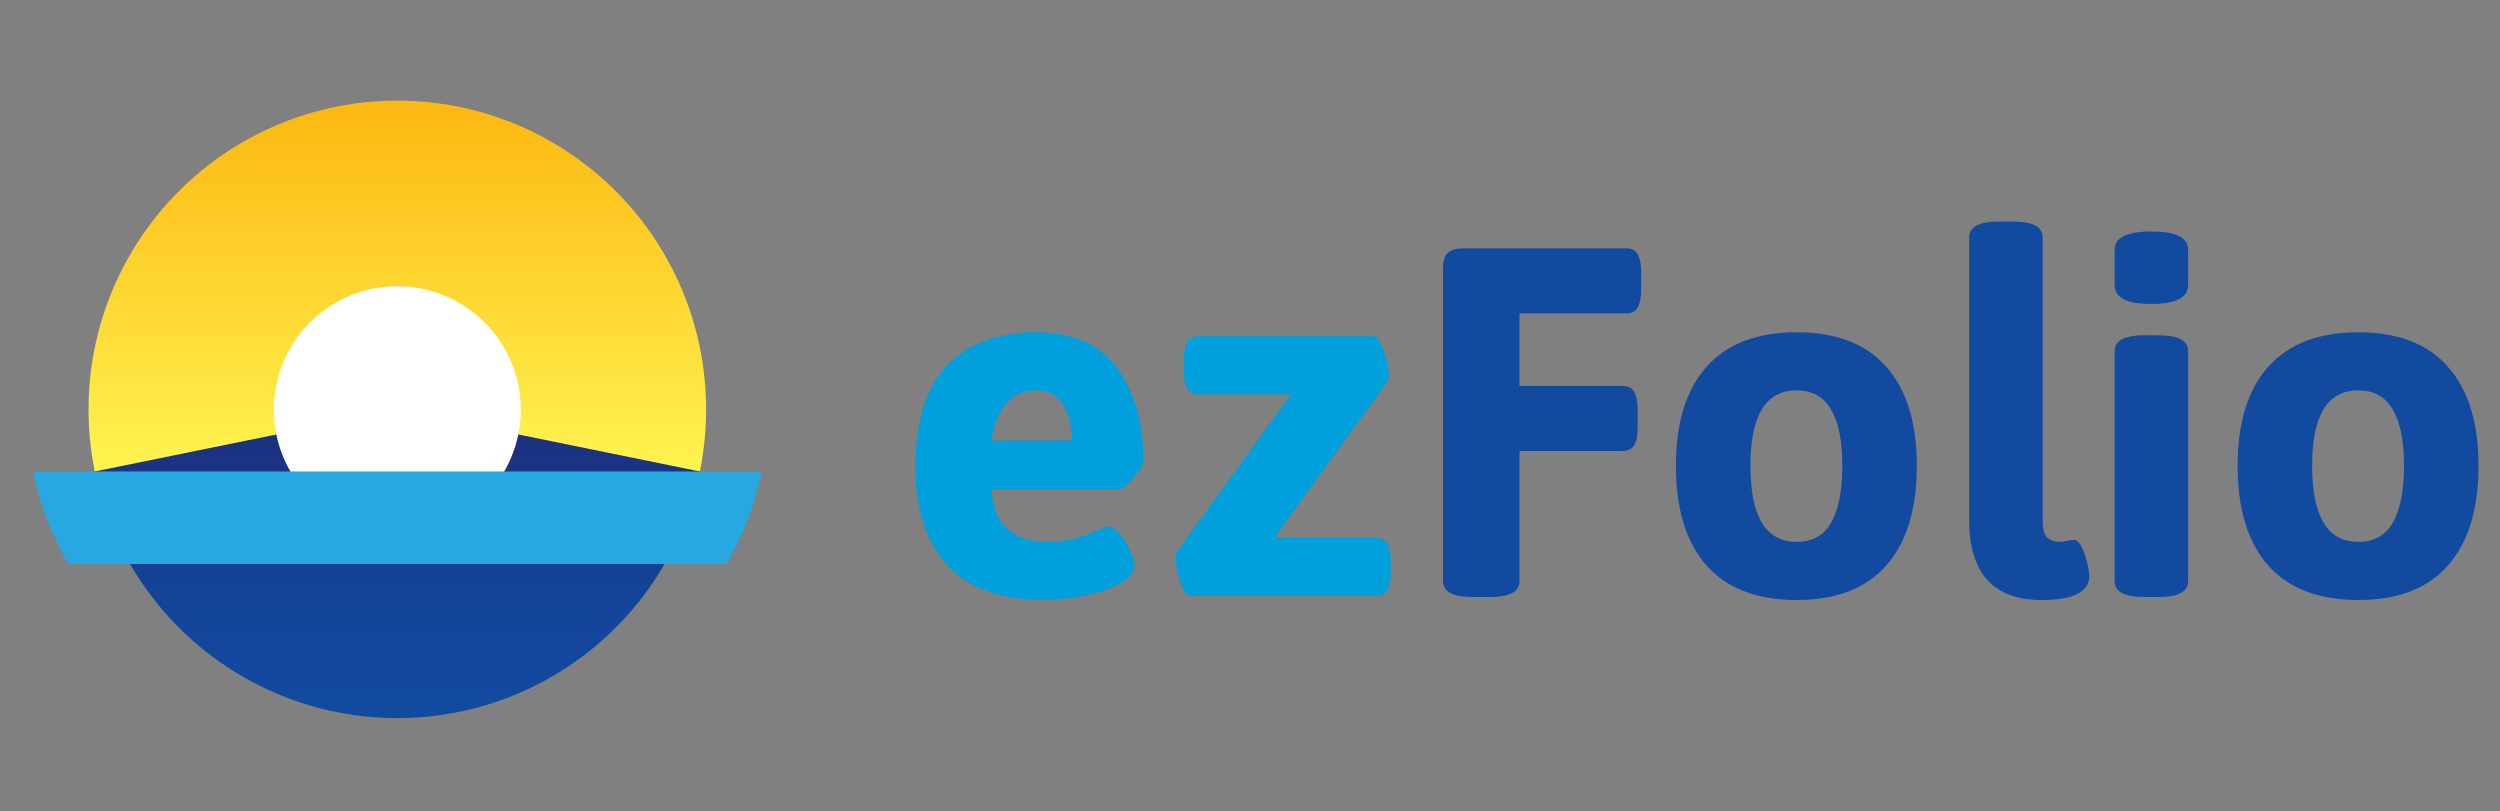 <svg width="151" height="49" viewBox="0 0 151 49" fill="none" xmlns="http://www.w3.org/2000/svg">
<rect x="0" y="0" width="151" height="49" fill="#808080" stroke="none"/>
<path d="M63.118 36.24C60.478 36.24 58.508 35.54 57.208 34.14C55.928 32.72 55.288 30.76 55.288 28.26C55.288 25.44 55.928 23.37 57.208 22.05C58.508 20.73 60.298 20.07 62.578 20.07C64.798 20.07 66.428 20.79 67.468 22.23C68.528 23.67 69.058 25.53 69.058 27.81C69.058 28.05 68.848 28.41 68.428 28.89C68.028 29.35 67.728 29.58 67.528 29.58H59.878C59.978 30.72 60.318 31.53 60.898 32.01C61.478 32.49 62.288 32.73 63.328 32.73C63.888 32.73 64.398 32.67 64.858 32.55C65.318 32.41 65.798 32.24 66.298 32.04C66.618 31.88 66.838 31.8 66.958 31.8C67.158 31.8 67.378 31.95 67.618 32.25C67.878 32.53 68.088 32.86 68.248 33.24C68.428 33.6 68.518 33.88 68.518 34.08C68.518 34.54 68.208 34.94 67.588 35.28C66.968 35.6 66.228 35.84 65.368 36C64.508 36.16 63.758 36.24 63.118 36.24ZM64.738 26.61C64.738 25.69 64.558 24.96 64.198 24.42C63.838 23.86 63.298 23.58 62.578 23.58C61.098 23.58 60.198 24.59 59.878 26.61H64.738ZM71.88 36C71.7 36 71.51 35.73 71.31 35.19C71.11 34.63 71.01 34.14 71.01 33.72C71.01 33.52 71.04 33.38 71.1 33.3L77.97 23.82H72.39C72.07 23.82 71.84 23.7 71.7 23.46C71.56 23.22 71.49 22.84 71.49 22.32V21.81C71.49 21.29 71.56 20.91 71.7 20.67C71.84 20.43 72.07 20.31 72.39 20.31H83.01C83.17 20.31 83.35 20.59 83.55 21.15C83.77 21.71 83.88 22.2 83.88 22.62C83.88 22.82 83.85 22.97 83.79 23.07L76.95 32.49H83.1C83.42 32.49 83.65 32.61 83.79 32.85C83.93 33.09 84 33.47 84 33.99V34.5C84 35.02 83.93 35.4 83.79 35.64C83.65 35.88 83.42 36 83.1 36H71.88Z" fill="#00A0DC"/>
<path d="M88.958 36.06C87.758 36.06 87.158 35.74 87.158 35.1V16.2C87.158 15.78 87.248 15.48 87.428 15.3C87.628 15.1 87.938 15 88.358 15H98.228C98.548 15 98.778 15.12 98.918 15.36C99.058 15.6 99.128 15.98 99.128 16.5V17.43C99.128 17.95 99.058 18.33 98.918 18.57C98.778 18.81 98.548 18.93 98.228 18.93H91.778V23.31H98.018C98.338 23.31 98.568 23.43 98.708 23.67C98.848 23.91 98.918 24.29 98.918 24.81V25.74C98.918 26.26 98.848 26.64 98.708 26.88C98.568 27.12 98.338 27.24 98.018 27.24H91.778V35.1C91.778 35.74 91.178 36.06 89.978 36.06H88.958ZM108.516 36.24C106.136 36.24 104.326 35.55 103.086 34.17C101.846 32.77 101.226 30.76 101.226 28.14C101.226 25.52 101.846 23.52 103.086 22.14C104.326 20.76 106.136 20.07 108.516 20.07C110.896 20.07 112.696 20.76 113.916 22.14C115.156 23.52 115.776 25.52 115.776 28.14C115.776 30.76 115.156 32.77 113.916 34.17C112.696 35.55 110.896 36.24 108.516 36.24ZM108.516 32.73C109.456 32.73 110.146 32.35 110.586 31.59C111.046 30.81 111.276 29.66 111.276 28.14C111.276 26.62 111.046 25.48 110.586 24.72C110.146 23.96 109.456 23.58 108.516 23.58C107.576 23.58 106.876 23.96 106.416 24.72C105.956 25.48 105.726 26.62 105.726 28.14C105.726 31.2 106.656 32.73 108.516 32.73ZM123.316 36.24C120.396 36.24 118.936 34.62 118.936 31.38V14.34C118.936 13.7 119.536 13.38 120.736 13.38H121.576C122.776 13.38 123.376 13.7 123.376 14.34V31.44C123.376 31.9 123.456 32.23 123.616 32.43C123.796 32.63 124.076 32.73 124.456 32.73C124.556 32.73 124.686 32.71 124.846 32.67C125.026 32.63 125.166 32.61 125.266 32.61C125.446 32.61 125.606 32.76 125.746 33.06C125.886 33.36 125.996 33.69 126.076 34.05C126.156 34.41 126.196 34.65 126.196 34.77C126.196 35.75 125.236 36.24 123.316 36.24ZM129.942 18.36C128.462 18.36 127.722 17.98 127.722 17.22V15.09C127.722 14.35 128.462 13.98 129.942 13.98C131.422 13.98 132.162 14.35 132.162 15.09V17.22C132.162 17.98 131.422 18.36 129.942 18.36ZM129.522 36.06C128.322 36.06 127.722 35.74 127.722 35.1V21.21C127.722 20.57 128.322 20.25 129.522 20.25H130.362C131.562 20.25 132.162 20.57 132.162 21.21V35.1C132.162 35.74 131.562 36.06 130.362 36.06H129.522ZM142.442 36.24C140.062 36.24 138.252 35.55 137.012 34.17C135.772 32.77 135.152 30.76 135.152 28.14C135.152 25.52 135.772 23.52 137.012 22.14C138.252 20.76 140.062 20.07 142.442 20.07C144.822 20.07 146.622 20.76 147.842 22.14C149.082 23.52 149.702 25.52 149.702 28.14C149.702 30.76 149.082 32.77 147.842 34.17C146.622 35.55 144.822 36.24 142.442 36.24ZM142.442 32.73C143.382 32.73 144.072 32.35 144.512 31.59C144.972 30.81 145.202 29.66 145.202 28.14C145.202 26.62 144.972 25.48 144.512 24.72C144.072 23.96 143.382 23.58 142.442 23.58C141.502 23.58 140.802 23.96 140.342 24.72C139.882 25.48 139.652 26.62 139.652 28.14C139.652 31.2 140.582 32.73 142.442 32.73Z" fill="#114A9F"/>
<path d="M42.27 28.476C42.826 25.765 42.771 22.965 42.111 20.277C41.451 17.59 40.2 15.083 38.451 12.939C36.702 10.794 34.498 9.066 31.998 7.879C29.498 6.692 26.765 6.077 23.998 6.077C21.231 6.077 18.498 6.692 15.998 7.879C13.499 9.066 11.294 10.794 9.545 12.939C7.796 15.083 6.546 17.59 5.885 20.277C5.225 22.965 5.171 25.765 5.727 28.476H42.27Z" fill="url(#paint0_linear)"/>
<path d="M5.727 28.476C5.988 29.757 6.385 31.006 6.912 32.203C8.366 35.524 10.756 38.35 13.791 40.334C16.825 42.318 20.372 43.375 23.998 43.375C27.624 43.375 31.171 42.318 34.206 40.334C37.24 38.35 39.631 35.524 41.085 32.203C41.611 31.006 42.008 29.757 42.27 28.476L23.998 24.753L5.727 28.476Z" fill="url(#paint1_linear)"/>
<path d="M23.998 32.203C28.117 32.203 31.455 28.864 31.455 24.746C31.455 20.627 28.117 17.289 23.998 17.289C19.88 17.289 16.541 20.627 16.541 24.746C16.541 28.864 19.88 32.203 23.998 32.203Z" fill="white"/>
<path d="M46 28.476C45.739 29.757 45.342 31.006 44.815 32.203C44.536 32.843 44.22 33.465 43.868 34.068H4.128C3.779 33.465 3.464 32.842 3.185 32.203C2.657 31.007 2.26 29.757 2 28.476H46Z" fill="#28A8E0"/>
<defs>
<linearGradient id="paint0_linear" x1="23.998" y1="28.476" x2="23.998" y2="6.101" gradientUnits="userSpaceOnUse">
<stop stop-color="#FFF450"/>
<stop offset="0.97" stop-color="#FDB913"/>
</linearGradient>
<linearGradient id="paint1_linear" x1="23.998" y1="27.258" x2="23.998" y2="42.333" gradientUnits="userSpaceOnUse">
<stop stop-color="#1B3281"/>
<stop offset="0.14" stop-color="#193787"/>
<stop offset="0.64" stop-color="#134599"/>
<stop offset="1" stop-color="#114A9F"/>
</linearGradient>
</defs>
</svg>
